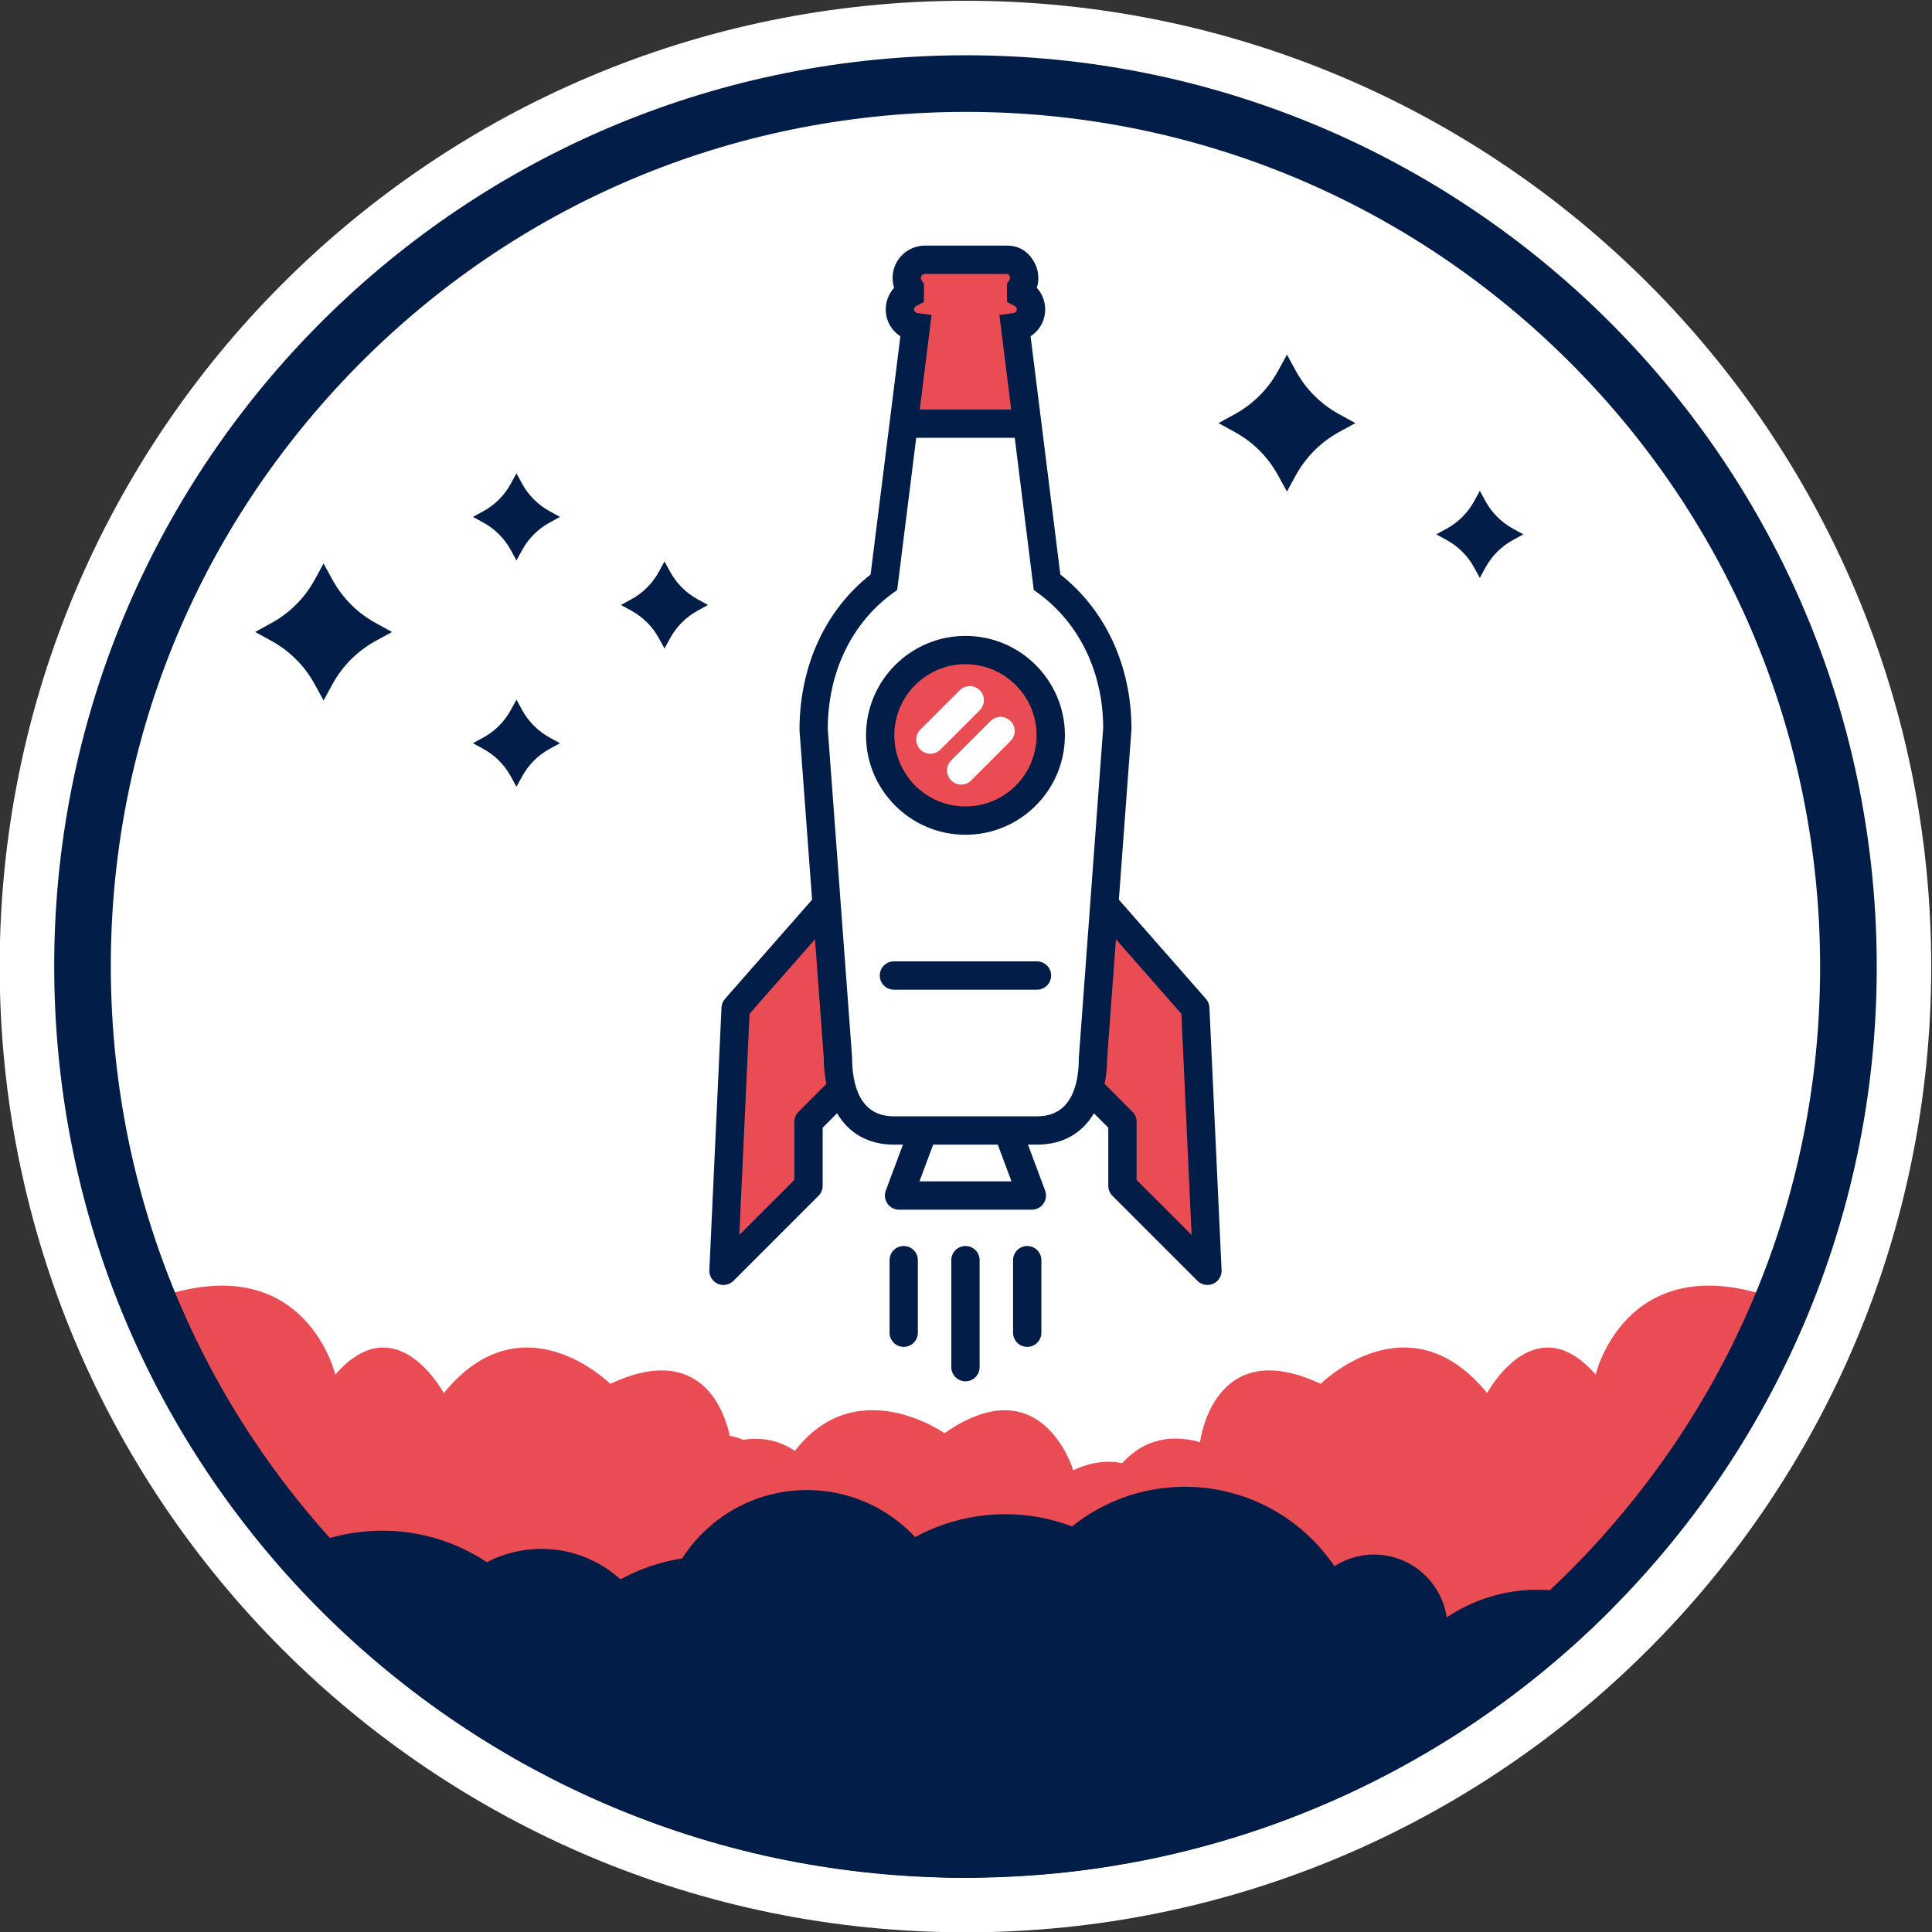 <?xml version="1.0" encoding="UTF-8" standalone="no"?>
<svg
   xmlns:dc="http://purl.org/dc/elements/1.1/"
   xmlns:cc="http://creativecommons.org/ns#"
   xmlns:rdf="http://www.w3.org/1999/02/22-rdf-syntax-ns#"
   xmlns:svg="http://www.w3.org/2000/svg"
   xmlns="http://www.w3.org/2000/svg"
   xmlns:sodipodi="http://sodipodi.sourceforge.net/DTD/sodipodi-0.dtd"
   xmlns:inkscape="http://www.inkscape.org/namespaces/inkscape"
   inkscape:version="1.0 (4035a4fb49, 2020-05-01)"
   sodipodi:docname="picto-brasserie-galactique-VF-couleurs.svg"
   viewBox="0 0 136.449 136.449"
   height="136.449"
   width="136.449"
   xml:space="preserve"
   id="svg60"
   version="1.1"><rect x="0" y="0" width="136.449" height="136.449" fill="#333333" stroke="none"/><defs
     id="defs64"><clipPath
       id="clipPath76"
       clipPathUnits="userSpaceOnUse"><path
         id="path74"
         d="M 0,226.772 H 226.772 V 0 H 0 Z" /></clipPath></defs><sodipodi:namedview
     inkscape:current-layer="g72"
     inkscape:window-maximized="1"
     inkscape:window-y="0"
     inkscape:window-x="0"
     inkscape:cy="65.464399"
     inkscape:cx="68.224613"
     inkscape:zoom="2.711975"
     showgrid="false"
     id="namedview62"
     inkscape:window-height="1011"
     inkscape:window-width="1920"
     inkscape:pageshadow="2"
     inkscape:pageopacity="0"
     guidetolerance="10"
     gridtolerance="10"
     objecttolerance="10"
     borderopacity="1"
     bordercolor="#666666"
     pagecolor="#ffffff" /><g
     transform="matrix(1.333,0,0,-1.333,-82.957,218.771)"
     inkscape:label="logo-brasserie-galactique-VF-couleurs"
     inkscape:groupmode="layer"
     id="g68"><g
       id="g70"><g
         clip-path="url(#clipPath76)"
         id="g72"><g
           transform="matrix(0.568,0,0,0.568,164.555,112.909)"
           id="g78"><path
             id="path80"
             style="fill:#ffffff;fill-opacity:1;fill-rule:nonzero;stroke:none"
             d="m 0,0 c 0,-49.753 -40.334,-90.087 -90.087,-90.087 -49.754,0 -90.087,40.334 -90.087,90.087 0,49.753 40.333,90.087 90.087,90.087 C -40.334,90.087 0,49.753 0,0" /></g><g
           transform="translate(155.677,95.526)"
           id="g218"><path
             id="path220"
             style="fill:#ea4c54;fill-opacity:1;fill-rule:nonzero;stroke:none"
             d="m 0,0 c -7.373,2.257 -8.904,-4.236 -8.904,-4.236 -3.241,3.722 -5.746,-0.981 -5.746,-0.981 -4.176,5.132 -8.82,0.49 -8.82,0.49 -5.713,2.681 -6.392,-3.085 -6.392,-3.085 -1.922,0.524 -3.233,-0.129 -4.123,-1.115 -0.753,0.151 -1.613,0.081 -2.597,-0.378 0,0 -1.643,5.571 -6.821,1.964 0,0 -4.662,3.292 -7.927,-0.94 -0.707,0.491 -1.607,0.756 -2.743,0.59 -0.226,0.096 -0.462,0.17 -0.707,0.21 -0.248,1.176 -1.451,5.045 -6.333,2.754 0,0 -4.643,4.642 -8.819,-0.49 0,0 -2.506,4.703 -5.746,0.981 0,0 -1.531,6.493 -8.905,4.236 -0.003,-0.005 -0.006,-0.012 -0.009,-0.017 3.187,-7.862 8.485,-14.635 15.197,-19.608 6.813,-5.047 15.076,-8.231 24.047,-8.827 1.012,-0.067 2.029,-0.113 3.056,-0.113 1.029,0 2.046,0.046 3.057,0.113 5.381,0.357 10.506,1.645 15.216,3.711 10.883,4.771 19.547,13.669 24.029,24.724 C 0.006,-0.012 0.003,-0.005 0,0" /></g><g
           transform="translate(129.947,138.937)"
           id="g222"><path
             id="path224"
             style="fill:#021d48;fill-opacity:1;fill-rule:nonzero;stroke:none"
             d="M 0,0 0.472,-0.862 0.943,0 c 0.53,0.968 1.326,1.764 2.293,2.293 L 4.099,2.765 3.236,3.237 C 2.269,3.766 1.473,4.562 0.943,5.53 L 0.472,6.393 0,5.53 C -0.529,4.562 -1.325,3.766 -2.294,3.237 L -3.156,2.765 -2.294,2.293 C -1.325,1.764 -0.529,0.968 0,0" /></g><g
           transform="translate(140.338,134.05)"
           id="g226"><path
             id="path228"
             style="fill:#021d48;fill-opacity:1;fill-rule:nonzero;stroke:none"
             d="M 0,0 0.3,-0.548 0.6,0 c 0.337,0.616 0.842,1.122 1.458,1.458 l 0.548,0.3 -0.548,0.3 C 1.442,2.395 0.937,2.901 0.6,3.516 L 0.3,4.065 0,3.516 C -0.337,2.901 -0.843,2.395 -1.458,2.058 l -0.549,-0.3 0.549,-0.3 C -0.843,1.122 -0.337,0.616 0,0" /></g><g
           transform="translate(78.905,127.871)"
           id="g230"><path
             id="path232"
             style="fill:#021d48;fill-opacity:1;fill-rule:nonzero;stroke:none"
             d="M 0,0 0.472,-0.862 0.944,0 C 1.473,0.968 2.269,1.764 3.237,2.293 L 4.099,2.765 3.237,3.237 C 2.269,3.766 1.473,4.562 0.944,5.53 L 0.472,6.392 0,5.53 C -0.529,4.562 -1.325,3.766 -2.293,3.237 L -3.155,2.765 -2.293,2.293 C -1.325,1.764 -0.529,0.968 0,0" /></g><g
           transform="translate(89.297,122.984)"
           id="g234"><path
             id="path236"
             style="fill:#021d48;fill-opacity:1;fill-rule:nonzero;stroke:none"
             d="M 0,0 0.3,-0.548 0.6,0 c 0.337,0.615 0.843,1.122 1.458,1.458 l 0.548,0.3 -0.548,0.3 C 1.443,2.395 0.937,2.9 0.6,3.516 L 0.3,4.064 0,3.516 C -0.336,2.9 -0.842,2.395 -1.458,2.058 l -0.548,-0.3 0.548,-0.3 C -0.842,1.122 -0.336,0.615 0,0" /></g><g
           transform="translate(89.297,134.975)"
           id="g238"><path
             id="path240"
             style="fill:#021d48;fill-opacity:1;fill-rule:nonzero;stroke:none"
             d="M 0,0 0.3,-0.549 0.6,0 c 0.337,0.615 0.843,1.121 1.458,1.458 l 0.548,0.3 -0.548,0.3 C 1.443,2.395 0.937,2.9 0.6,3.516 L 0.3,4.064 0,3.516 C -0.336,2.9 -0.842,2.395 -1.458,2.058 l -0.548,-0.3 0.548,-0.3 C -0.842,1.121 -0.336,0.615 0,0" /></g><g
           transform="translate(97.14,130.308)"
           id="g242"><path
             id="path244"
             style="fill:#021d48;fill-opacity:1;fill-rule:nonzero;stroke:none"
             d="M 0,0 0.3,-0.549 0.6,0 c 0.337,0.615 0.842,1.121 1.458,1.458 l 0.548,0.3 -0.548,0.3 C 1.442,2.395 0.937,2.9 0.6,3.516 L 0.3,4.064 0,3.516 C -0.336,2.9 -0.843,2.395 -1.458,2.058 l -0.549,-0.3 0.549,-0.3 C -0.843,1.121 -0.336,0.615 0,0" /></g><g
           transform="translate(143.706,79.891)"
           id="g246"><path
             id="path248"
             style="fill:#021d48;fill-opacity:1;fill-rule:nonzero;stroke:none"
             d="m 0,0 c -1.784,0 -3.441,-0.54 -4.82,-1.463 -0.286,1.882 -1.897,3.327 -3.859,3.327 -0.772,0 -1.487,-0.23 -2.093,-0.616 -1.721,2.538 -4.628,4.207 -7.926,4.207 -2.261,0 -4.336,-0.789 -5.973,-2.101 -1.098,0.412 -2.281,0.648 -3.522,0.648 -1.735,0 -3.366,-0.439 -4.79,-1.212 -1.435,1.53 -3.469,2.492 -5.733,2.492 -2.78,0 -5.218,-1.446 -6.617,-3.623 -1.167,-0.184 -2.27,-0.56 -3.267,-1.11 -1.105,1.002 -2.572,1.617 -4.19,1.617 -1.043,0 -2.024,-0.257 -2.888,-0.706 -1.59,1.053 -3.494,1.669 -5.543,1.669 -2.071,0 -3.995,-0.627 -5.594,-1.7 2.436,-2.813 5.19,-5.341 8.21,-7.528 0.849,-0.615 1.718,-1.203 2.607,-1.762 0.733,-0.461 1.477,-0.906 2.235,-1.327 0.545,-0.304 1.099,-0.594 1.658,-0.876 0.122,-0.063 0.242,-0.127 0.365,-0.188 0.03,-0.015 0.06,-0.031 0.09,-0.046 0.732,-0.361 1.474,-0.706 2.226,-1.03 2.268,-0.979 4.622,-1.794 7.053,-2.419 2.005,-0.515 4.065,-0.891 6.163,-1.146 0.795,-0.096 1.596,-0.173 2.403,-0.231 0.49,-0.035 0.979,-0.068 1.473,-0.088 0.668,-0.027 1.337,-0.052 2.012,-0.052 0.45,0 0.894,0.023 1.341,0.035 1.984,0.054 3.942,0.216 5.859,0.502 0.271,0.041 0.54,0.092 0.809,0.137 0.518,0.087 1.036,0.174 1.548,0.277 0.972,0.195 1.933,0.423 2.883,0.676 1.331,0.354 2.64,0.761 3.922,1.223 0.623,0.224 1.236,0.466 1.847,0.714 1.211,0.494 2.395,1.037 3.555,1.624 1.742,0.881 3.425,1.857 5.037,2.934 2.701,1.806 5.208,3.876 7.487,6.175 C 2.778,-0.354 1.431,0 0,0" /></g><g
           transform="translate(113.415,161.191)"
           id="g250"><path
             id="path252"
             style="fill:#021d48;fill-opacity:1;fill-rule:nonzero;stroke:none"
             d="m 0,0 c -0.528,0 -1.059,-0.008 -1.591,-0.026 -26.651,-0.863 -47.556,-23.167 -46.693,-49.817 0.845,-26.119 22.284,-46.72 48.227,-46.72 0.528,0 1.059,0.009 1.591,0.025 26.651,0.864 47.556,23.168 46.694,49.819 C 47.382,-20.6 25.942,0 0,0 m 0,-3 c 11.784,0 22.949,-4.519 31.439,-12.723 8.509,-8.222 13.407,-19.265 13.79,-31.093 0.391,-12.089 -3.949,-23.606 -12.22,-32.432 -8.271,-8.824 -19.484,-13.899 -31.572,-14.291 -0.5,-0.016 -0.998,-0.024 -1.494,-0.024 -11.785,0 -22.95,4.519 -31.441,12.723 -8.508,8.221 -13.405,19.264 -13.788,31.093 -0.391,12.089 3.948,23.606 12.22,32.431 8.271,8.825 19.483,13.9 31.572,14.292 C -0.995,-3.008 -0.496,-3 0,-3 v 0" /></g><g
           transform="translate(120.927,115.982)"
           id="g254"><path
             id="path256"
             style="fill:#ea4c54;fill-opacity:1;fill-rule:nonzero;stroke:none"
             d="m 0,0 4.636,-5.279 0.643,-13.914 -4.504,4.504 v 3.392 l -1.62,1.619" /></g><g
           transform="translate(105.845,115.982)"
           id="g258"><path
             id="path260"
             style="fill:#ea4c54;fill-opacity:1;fill-rule:nonzero;stroke:none"
             d="m 0,0 -4.636,-5.279 -0.643,-13.914 4.504,4.504 v 3.392 l 1.619,1.619" /></g><g
           transform="translate(116.658,141.673)"
           id="g262"><path
             id="path264"
             style="fill:#ea4c54;fill-opacity:1;fill-rule:nonzero;stroke:none"
             d="m 0,0 -0.639,5.114 c 0.472,0.064 0.841,0.452 0.841,0.942 0,0.373 -0.216,0.688 -0.526,0.849 v 0.276 c 0.198,0.297 0.218,0.678 0.05,0.993 -0.168,0.314 -0.406,0.511 -0.762,0.511 H -5.417 C -5.774,8.685 -6.102,8.488 -6.27,8.174 -6.437,7.859 -6.418,7.478 -6.22,7.181 V 6.905 C -6.529,6.744 -6.746,6.429 -6.746,6.056 c 0,-0.49 0.37,-0.878 0.842,-0.942 L -6.55,-0.053 Z" /></g><g
           transform="translate(117.905,125.16)"
           id="g266"><path
             id="path268"
             style="fill:#ea4c54;fill-opacity:1;fill-rule:nonzero;stroke:none"
             d="m 0,0 c 0,-2.496 -2.023,-4.519 -4.519,-4.519 -2.495,0 -4.519,2.023 -4.519,4.519 0,2.496 2.024,4.519 4.519,4.519 C -2.023,4.519 0,2.496 0,0" /></g><g
           transform="translate(111.528,124.184)"
           id="g270"><path
             id="path272"
             style="fill:#ffffff;fill-opacity:1;fill-rule:nonzero;stroke:none"
             d="m 0,0 c -0.192,0 -0.384,0.073 -0.53,0.22 -0.293,0.293 -0.293,0.767 0,1.06 l 2.084,2.084 c 0.293,0.293 0.768,0.293 1.061,0 C 2.908,3.071 2.907,2.597 2.614,2.304 L 0.53,0.22 C 0.384,0.073 0.192,0 0,0" /></g><g
           transform="translate(113.16,122.552)"
           id="g274"><path
             id="path276"
             style="fill:#ffffff;fill-opacity:1;fill-rule:nonzero;stroke:none"
             d="m 0,0 c -0.192,0 -0.384,0.073 -0.53,0.22 -0.293,0.293 -0.293,0.767 0,1.06 l 2.084,2.084 c 0.293,0.293 0.767,0.293 1.06,0 0.293,-0.293 0.293,-0.767 0,-1.06 L 0.53,0.22 C 0.384,0.073 0.192,0 0,0" /></g><g
           transform="translate(122.453,101.603)"
           id="g278"><path
             id="path280"
             style="fill:#021d48;fill-opacity:1;fill-rule:nonzero;stroke:none"
             d="m 0,0 v 3.081 c 0,0.199 -0.079,0.39 -0.22,0.53 l -1.474,1.475 c 0.079,0.418 0.133,0.859 0.133,1.347 L -1.094,12.75 2.373,8.803 2.915,-2.915 Z m -5.27,3.371 h -1.565 -4.463 -1.566 c -1.827,0 -2.211,1.695 -2.213,3.173 l -1.285,17.346 c 0,2.972 1.245,5.588 3.417,7.178 l 0.261,0.191 1.008,8.06 h 5.22 l 1.007,-8.06 0.261,-0.191 c 2.171,-1.59 3.417,-4.206 3.418,-7.123 L -3.059,6.488 c 0,-1.422 -0.383,-3.117 -2.211,-3.117 m -1.359,-3.447 h -4.875 l 0.726,1.947 h 3.423 z m -11.284,3.687 c -0.141,-0.14 -0.22,-0.331 -0.22,-0.53 V 0 l -2.915,-2.915 0.541,11.718 3.468,3.948 0.464,-6.263 c 0,-0.508 0.057,-0.966 0.14,-1.398 z m 6.244,42.698 0.404,0.21 v 0.959 l -0.126,0.189 c -0.045,0.067 -0.049,0.153 -0.013,0.222 0.038,0.07 0.112,0.114 0.192,0.114 l 4.4,10e-4 c 0,-10e-4 0.033,-0.024 0.081,-0.113 0.038,-0.071 0.033,-0.157 -0.011,-0.224 l -0.127,-0.189 v -0.959 l 0.404,-0.21 c 0.037,-0.019 0.122,-0.076 0.122,-0.184 0,-0.118 -0.099,-0.186 -0.191,-0.198 l -0.736,-0.1 0.626,-5.008 h -4.845 l 0.626,5.008 -0.736,0.1 c -0.092,0.012 -0.192,0.08 -0.192,0.198 0,0.108 0.085,0.165 0.122,0.184 M 3.859,9.134 C 3.852,9.305 3.786,9.467 3.674,9.595 l -4.613,5.253 0.668,9.042 c 0,3.336 -1.37,6.3 -3.769,8.189 l -1.577,12.623 c 0.472,0.303 0.774,0.827 0.774,1.423 0,0.429 -0.162,0.833 -0.444,1.142 0.14,0.435 0.1,0.914 -0.121,1.331 -0.422,0.788 -1.072,0.905 -1.423,0.905 h -4.381 c -0.633,0 -1.213,-0.346 -1.515,-0.907 -0.221,-0.415 -0.259,-0.894 -0.12,-1.329 -0.282,-0.309 -0.444,-0.713 -0.444,-1.142 0,-0.596 0.302,-1.12 0.776,-1.424 l -1.578,-12.622 c -2.4,-1.889 -3.769,-4.855 -3.767,-8.245 l 0.666,-8.986 -4.613,-5.253 c -0.112,-0.128 -0.178,-0.29 -0.186,-0.461 L -22.636,-4.78 c -0.015,-0.309 0.162,-0.595 0.446,-0.721 0.097,-0.043 0.2,-0.063 0.303,-0.063 0.195,0 0.387,0.076 0.53,0.219 l 4.504,4.504 c 0.141,0.141 0.22,0.331 0.22,0.53 v 3.082 l 0.762,0.761 c 0.629,-1.06 1.653,-1.661 3.007,-1.661 h 0.485 l -0.909,-2.434 c -0.086,-0.231 -0.053,-0.489 0.087,-0.691 0.14,-0.202 0.37,-0.322 0.616,-0.322 h 7.036 c 0.246,0 0.476,0.12 0.616,0.322 0.14,0.202 0.173,0.46 0.087,0.69 l -0.909,2.435 h 0.485 c 1.358,0 2.383,0.603 3.011,1.658 L -1.5,2.771 v -3.082 c 0,-0.199 0.079,-0.389 0.22,-0.53 l 4.504,-4.504 c 0.143,-0.143 0.336,-0.219 0.53,-0.219 0.102,0 0.205,0.02 0.303,0.063 0.283,0.126 0.461,0.412 0.446,0.721 z" /></g><g
           transform="translate(113.386,98.103)"
           id="g282"><path
             id="path284"
             style="fill:#021d48;fill-opacity:1;fill-rule:nonzero;stroke:none"
             d="m 0,0 c -0.414,0 -0.75,-0.336 -0.75,-0.75 v -5.67 c 0,-0.414 0.336,-0.75 0.75,-0.75 0.414,0 0.75,0.336 0.75,0.75 v 5.67 C 0.75,-0.336 0.414,0 0,0" /></g><g
           transform="translate(110.114,98.103)"
           id="g286"><path
             id="path288"
             style="fill:#021d48;fill-opacity:1;fill-rule:nonzero;stroke:none"
             d="m 0,0 c -0.414,0 -0.75,-0.336 -0.75,-0.75 v -3.845 c 0,-0.414 0.336,-0.75 0.75,-0.75 0.414,0 0.75,0.336 0.75,0.75 V -0.75 C 0.75,-0.336 0.414,0 0,0" /></g><g
           transform="translate(116.658,98.103)"
           id="g290"><path
             id="path292"
             style="fill:#021d48;fill-opacity:1;fill-rule:nonzero;stroke:none"
             d="m 0,0 c -0.414,0 -0.75,-0.336 -0.75,-0.75 v -3.845 c 0,-0.414 0.336,-0.75 0.75,-0.75 0.414,0 0.75,0.336 0.75,0.75 V -0.75 C 0.75,-0.336 0.414,0 0,0" /></g><g
           transform="translate(113.386,121.391)"
           id="g294"><path
             id="path296"
             style="fill:#021d48;fill-opacity:1;fill-rule:nonzero;stroke:none"
             d="m 0,0 c -2.078,0 -3.769,1.69 -3.769,3.769 0,2.078 1.691,3.768 3.769,3.768 2.079,0 3.769,-1.69 3.769,-3.768 C 3.769,1.69 2.079,0 0,0 m 0,9.037 c -2.905,0 -5.269,-2.363 -5.269,-5.268 0,-2.906 2.364,-5.269 5.269,-5.269 2.906,0 5.269,2.363 5.269,5.269 0,2.905 -2.363,5.268 -5.269,5.268" /></g><g
           transform="translate(117.175,113.183)"
           id="g298"><path
             id="path300"
             style="fill:#021d48;fill-opacity:1;fill-rule:nonzero;stroke:none"
             d="m 0,0 h -7.579 c -0.414,0 -0.75,-0.335 -0.75,-0.75 0,-0.415 0.336,-0.75 0.75,-0.75 H 0 c 0.414,0 0.75,0.335 0.75,0.75 C 0.75,-0.335 0.414,0 0,0" /></g></g></g></g></svg>
